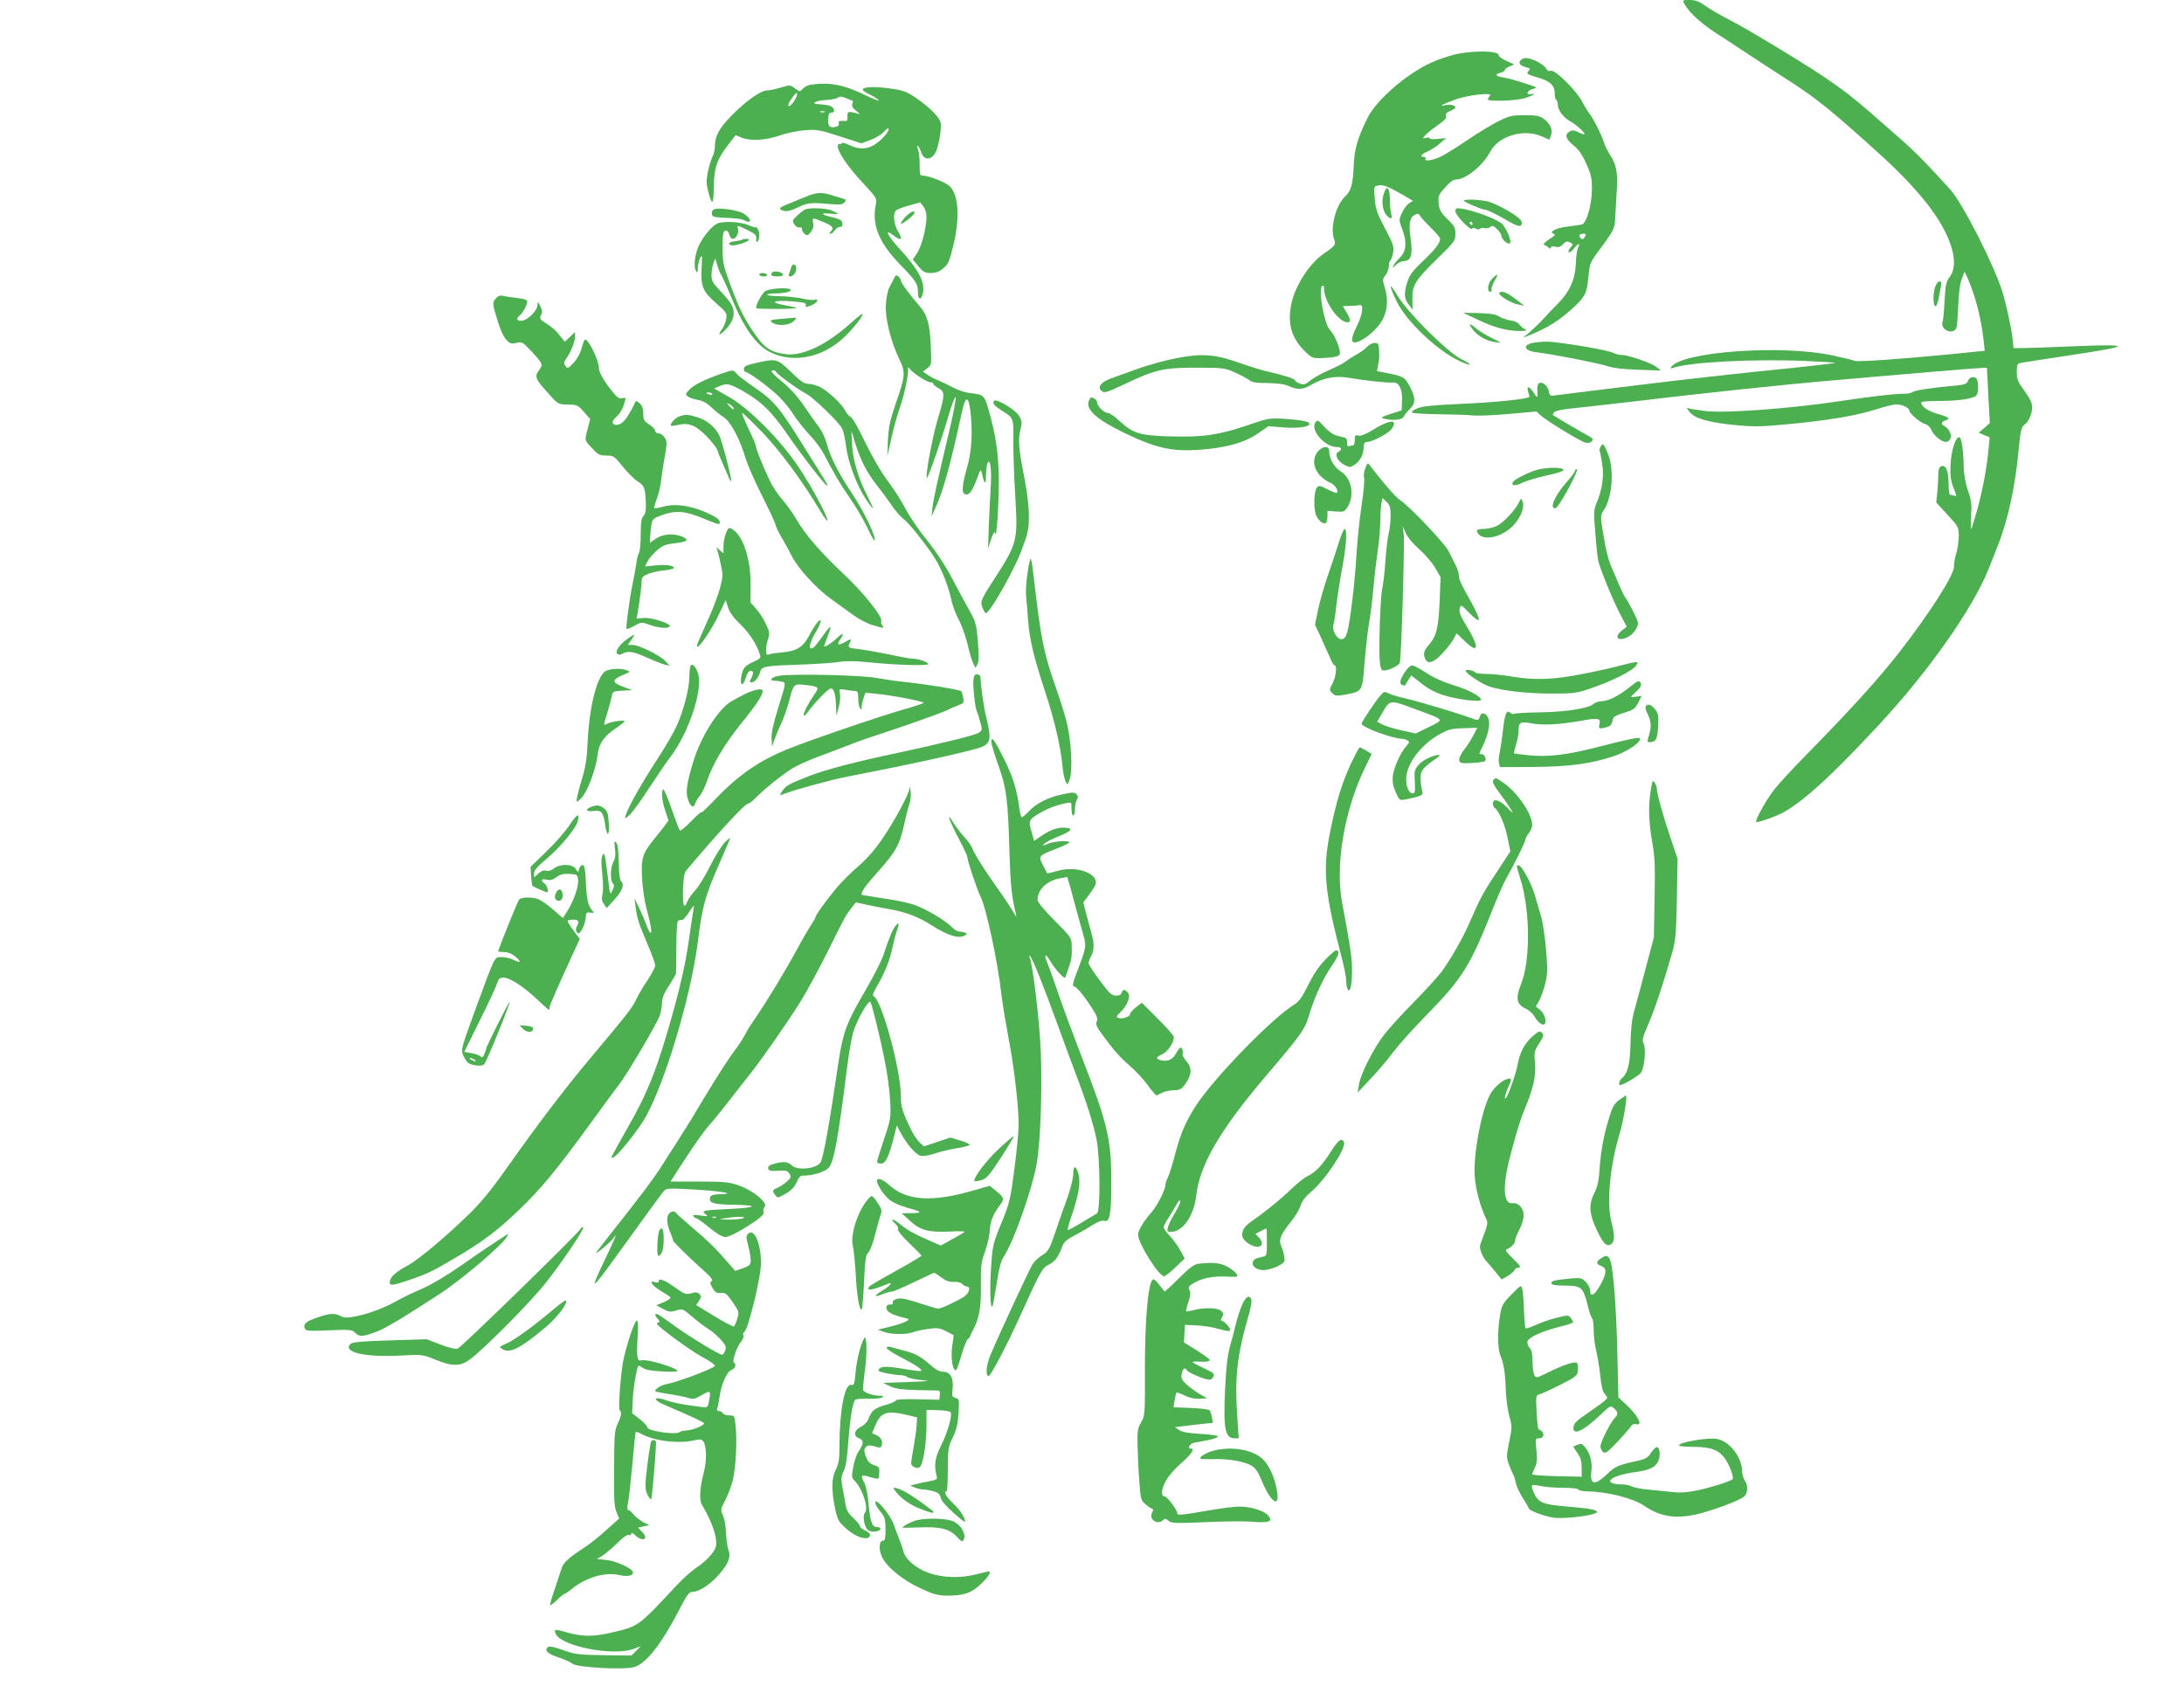 <?xml version="1.0" standalone="no"?>
<!DOCTYPE svg PUBLIC "-//W3C//DTD SVG 20010904//EN"
 "http://www.w3.org/TR/2001/REC-SVG-20010904/DTD/svg10.dtd">
<svg version="1.0" xmlns="http://www.w3.org/2000/svg"
 width="1280pt" height="988pt" viewBox="0 0 1280 988"
 preserveAspectRatio="xMidYMid meet">
<g transform="translate(0,988) scale(0.1,-0.1)"
fill="#4caf50" stroke="none">
<path d="M9871 9859 c31 -58 113 -130 233 -203 17 -11 75 -49 129 -85 54 -36
145 -95 202 -132 186 -117 268 -181 506 -394 164 -147 224 -207 314 -311 169
-197 238 -388 172 -477 -21 -28 -25 -46 -30 -137 -3 -58 -8 -115 -12 -127 -15
-46 62 -79 81 -35 4 10 9 69 11 132 3 74 10 130 21 156 l16 42 19 -41 c44
-101 79 -235 92 -358 l7 -65 -231 -23 c-267 -26 -520 -43 -531 -36 -4 3 -61
17 -126 31 -298 66 -894 23 -950 -68 -5 -8 -2 -9 9 -5 90 34 473 55 787 41 94
-4 169 -9 166 -11 -2 -2 -113 -15 -247 -29 -332 -33 -649 -69 -924 -103 -126
-16 -273 -34 -325 -40 -52 -6 -113 -14 -136 -17 -40 -6 -41 -5 -47 24 -6 32
-39 58 -58 46 -6 -3 -10 -20 -9 -38 3 -51 1 -53 -21 -18 -24 37 -44 43 -34 10
4 -13 8 -27 9 -32 2 -14 -189 -34 -419 -44 -150 -7 -210 -13 -240 -26 -26 -11
-35 -20 -27 -25 7 -4 79 -8 160 -9 81 -1 170 -4 197 -7 28 -3 122 1 210 9
l160 14 25 -23 c37 -33 231 -151 261 -159 18 -4 31 -1 39 8 9 12 5 18 -22 32
-25 13 -182 105 -207 121 -2 1 1 9 8 17 7 9 52 18 129 25 64 7 227 25 362 41
346 42 855 96 1125 119 473 42 871 75 895 75 l25 1 8 -162 9 -162 -32 -29 -33
-28 32 -14 32 -13 -6 -66 c-11 -115 -35 -242 -66 -356 -17 -60 -33 -112 -36
-115 -3 -3 -3 31 -1 75 5 67 2 92 -18 150 -15 42 -24 96 -25 135 -1 94 -12
173 -25 177 -21 7 -47 -71 -52 -157 -3 -70 0 -94 17 -139 19 -46 19 -52 6 -47
-9 3 -21 6 -26 6 -5 0 -9 31 -9 68 0 74 -16 110 -44 99 -11 -5 -16 -19 -16
-50 0 -24 -3 -71 -6 -103 l-6 -59 66 -72 c64 -69 66 -73 66 -125 0 -29 -7 -75
-15 -102 -8 -27 -14 -61 -13 -76 3 -46 -140 -271 -323 -506 -125 -159 -277
-327 -534 -589 -87 -88 -178 -187 -202 -220 -47 -62 -108 -174 -100 -182 7 -7
128 36 167 60 127 76 272 209 541 497 295 315 561 692 654 926 15 38 40 101
55 139 59 150 101 343 121 560 10 106 16 132 31 143 27 19 48 66 48 105 0 25
-12 51 -45 96 -39 53 -45 68 -45 110 0 46 2 50 28 55 15 3 155 24 311 48 341
51 336 63 -19 48 -129 -6 -258 -10 -287 -10 l-52 0 -6 58 c-8 66 -38 204 -61
277 -51 159 -230 511 -302 592 -124 138 -209 225 -294 299 -56 49 -143 125
-194 170 -156 135 -279 218 -659 444 -44 26 -96 56 -116 66 -94 49 -144 78
-182 105 -30 21 -51 29 -84 29 -42 0 -43 -1 -32 -21z"/>
<path d="M8502 9554 c-108 -31 -181 -69 -280 -143 -95 -73 -175 -157 -206
-220 -59 -118 -78 -183 -82 -280 -5 -112 -15 -149 -50 -182 -54 -50 -89 -182
-66 -248 13 -36 9 -40 -64 -91 -77 -53 -160 -180 -183 -280 -28 -119 -5 -206
73 -285 43 -43 48 -45 98 -44 29 1 67 4 83 8 26 6 30 11 27 35 -4 32 -36 102
-58 123 -33 33 -70 242 -45 257 7 5 11 -1 11 -15 0 -86 105 -222 150 -194 6 4
0 23 -15 49 l-25 42 38 1 c20 0 46 2 57 4 17 3 20 -1 18 -29 0 -19 -15 -63
-33 -98 -35 -71 -34 -99 2 -89 41 12 101 59 136 108 42 58 52 135 28 211 -14
46 -14 51 5 74 10 14 19 37 19 53 0 15 4 30 9 33 5 4 12 24 16 46 6 35 0 51
-48 142 -47 89 -55 113 -60 174 -6 72 -6 72 21 77 29 6 56 -5 145 -56 l58 -34
-24 -15 c-12 -9 -31 -34 -41 -57 -18 -40 -18 -41 4 -100 27 -72 21 -127 -17
-162 -13 -13 -30 -33 -35 -44 -10 -18 -8 -18 14 3 13 12 34 22 46 22 41 0 53
37 40 126 -13 91 -7 129 24 145 17 9 23 8 31 -6 5 -10 34 -41 63 -70 30 -29
54 -57 54 -64 0 -26 -25 -59 -100 -131 -68 -65 -80 -83 -95 -133 -18 -64 -15
-89 15 -127 l19 -25 -1 60 c-2 83 15 111 143 236 104 102 109 108 109 148 0
37 -6 47 -47 87 -39 38 -47 52 -51 92 -4 44 -1 50 37 93 28 32 48 47 65 47 57
0 157 82 200 163 49 93 198 137 304 89 l43 -19 9 25 c13 32 -4 69 -43 98 -24
17 -43 21 -110 21 -72 0 -91 -4 -150 -33 -37 -18 -117 -66 -178 -107 -60 -41
-132 -86 -159 -100 -49 -25 -107 -34 -95 -15 3 6 -1 10 -9 10 -28 0 -17 16 22
33 20 9 53 30 72 47 l35 31 -47 -5 c-27 -3 -48 -2 -48 3 0 5 -10 7 -22 3 -23
-5 -23 -5 -4 16 10 12 43 38 72 58 39 27 53 42 49 54 -4 12 3 21 25 30 16 7
30 16 30 20 0 13 -30 20 -58 14 -44 -11 -20 4 50 30 76 29 231 47 211 25 -7
-7 -13 -17 -13 -21 0 -15 169 -9 221 8 48 16 66 28 33 22 -33 -6 -25 21 8 30
32 9 32 9 -50 35 -45 15 -100 30 -122 33 -46 7 -52 19 -15 28 14 4 25 11 25
16 0 6 12 15 28 21 l27 11 -46 21 c-26 12 -46 26 -45 32 4 31 -175 31 -282 -1z"/>
<path d="M8912 9527 c-15 -17 -3 -32 32 -41 22 -5 26 -10 17 -19 -19 -19 -13
-23 54 -42 72 -21 99 -48 97 -97 0 -15 4 -30 9 -33 5 -4 9 -15 9 -27 0 -32 30
-75 70 -97 39 -22 93 -71 86 -78 -2 -3 -18 3 -35 12 -24 12 -36 13 -51 5 -31
-17 -24 -45 21 -81 30 -24 52 -54 75 -107 29 -63 34 -84 34 -151 0 -86 -30
-195 -57 -206 -9 -3 -44 -8 -77 -12 -69 -6 -123 -32 -92 -42 14 -6 11 -11 -21
-31 -21 -14 -37 -28 -35 -32 1 -5 4 -7 5 -5 2 1 11 -4 20 -12 12 -9 17 -10 17
-2 0 7 9 9 26 5 18 -5 30 -1 45 15 16 17 24 19 40 10 20 -10 20 -11 3 -30 -9
-10 -14 -22 -10 -27 4 -4 18 5 30 21 26 32 41 36 25 6 -6 -12 -12 -51 -13 -88
-3 -96 -35 -169 -104 -239 -32 -32 -76 -78 -98 -103 -23 -24 -57 -56 -75 -71
l-34 -28 40 16 c107 43 178 88 258 163 68 63 78 84 86 176 7 74 12 89 44 132
111 150 111 150 114 226 2 40 6 110 9 157 7 96 -4 149 -40 202 -13 20 -29 53
-36 74 -17 51 -57 131 -85 169 -13 17 -32 49 -44 72 -31 61 -157 186 -181 178
-13 -4 -22 1 -30 15 -13 24 -82 59 -116 60 -12 0 -26 -6 -32 -13z m376 -1036
c-8 -14 -14 -16 -24 -7 -15 14 -8 26 17 26 16 0 17 -3 7 -19z"/>
<path d="M4749 9383 c-15 -2 -35 -13 -44 -23 -17 -19 -18 -19 -46 2 -28 21
-30 21 -82 5 -30 -9 -66 -17 -81 -17 -37 0 -126 -63 -208 -147 -72 -73 -98
-121 -98 -178 0 -20 -6 -48 -14 -63 -8 -15 -20 -55 -27 -88 -10 -50 -10 -70 2
-118 8 -32 18 -58 23 -59 5 -1 10 41 10 93 1 109 19 158 87 246 l40 52 34 -14
c53 -22 140 -17 225 12 42 15 108 28 150 31 68 5 87 1 202 -36 l126 -41 54 20
c30 11 65 32 77 46 12 14 25 24 28 21 9 -10 -31 -60 -71 -88 -47 -35 -99 -38
-159 -9 -25 12 -43 16 -45 10 -2 -5 -8 -8 -13 -4 -5 3 -9 -3 -9 -13 0 -34 60
-122 145 -213 84 -90 85 -93 78 -128 -25 -118 18 -224 141 -351 95 -97 106
-115 106 -165 0 -37 13 -48 24 -20 26 67 -12 146 -135 279 -70 77 -88 119 -32
75 44 -34 56 -25 28 20 -27 43 -34 110 -12 128 7 6 41 19 76 28 l64 18 18 -23
c11 -14 19 -39 19 -63 0 -62 -29 -174 -56 -213 l-24 -36 32 -39 c28 -34 39
-40 73 -40 30 0 49 7 74 28 28 23 36 41 58 132 41 167 31 305 -25 352 -24 21
-120 58 -148 58 -23 0 -24 3 -24 64 0 36 -4 76 -10 91 -6 15 -6 24 -1 20 5 -3
15 -21 21 -40 17 -50 66 -43 88 12 17 43 31 138 25 164 -8 34 -67 92 -143 144
-53 36 -78 46 -137 54 -87 13 -153 14 -172 2 -11 -7 -1 -16 37 -35 29 -15 52
-30 52 -34 0 -4 -33 8 -74 28 -133 65 -214 80 -327 63z m-90 -88 c-18 -30 -39
-46 -39 -31 0 15 43 75 50 71 5 -3 0 -21 -11 -40z m338 -5 c2 0 2 -9 -2 -19
-4 -13 3 -25 22 -40 28 -22 28 -22 3 -15 -48 13 -55 11 -53 -19 1 -21 -2 -28
-15 -26 -32 3 -41 -1 -36 -15 3 -8 -3 -16 -16 -19 -37 -9 -48 1 -46 44 1 30 5
39 19 39 27 0 17 33 -13 41 -14 4 -41 7 -59 8 -56 2 -22 22 43 25 32 2 63 9
68 14 8 8 21 7 46 -3 19 -8 36 -15 39 -15z m-164 -67 c-7 -2 -19 -2 -25 0 -7
3 -2 5 12 5 14 0 19 -2 13 -5z"/>
<path d="M8110 8744 c-15 -43 -7 -99 16 -125 23 -26 37 -24 28 4 -4 12 -8 51
-8 86 -1 74 -18 91 -36 35z"/>
<path d="M4715 8724 c-33 -14 -79 -33 -102 -42 -49 -19 -54 -29 -17 -38 17 -5
42 2 79 20 57 28 80 30 190 20 58 -5 73 -3 84 10 11 13 11 16 0 19 -8 2 -37
11 -65 20 -70 23 -98 21 -169 -9z"/>
<path d="M8580 8704 c0 -8 108 -54 127 -54 10 0 57 -23 106 -51 67 -39 91 -49
100 -40 8 8 9 16 1 29 -17 28 -145 100 -197 112 -51 11 -137 14 -137 4z"/>
<path d="M4182 8652 c-8 -5 -12 -18 -10 -27 2 -16 15 -19 86 -22 46 -1 91 -7
102 -13 50 -27 47 8 -3 39 -36 21 -154 37 -175 23z"/>
<path d="M4720 8653 c-8 -3 -29 -19 -47 -36 -30 -28 -31 -31 -17 -53 9 -13 22
-20 30 -17 8 3 14 -1 14 -10 0 -8 7 -21 16 -28 14 -11 19 -10 36 11 13 17 18
33 14 52 -7 34 -5 34 61 6 54 -22 63 -34 41 -56 -9 -9 -9 -12 0 -12 6 0 17 9
24 20 7 11 21 20 30 20 13 0 17 6 15 22 -3 17 -14 24 -56 34 -68 15 -79 28
-18 22 26 -3 47 -4 47 -1 0 2 -16 11 -35 19 -33 14 -125 18 -155 7z"/>
<path d="M8530 8641 c0 -23 92 -118 98 -101 2 6 11 6 22 0 11 -6 21 -6 24 -1
3 5 15 7 26 4 11 -3 27 0 35 7 11 9 19 7 40 -14 14 -14 25 -31 25 -39 0 -19
36 -51 49 -43 12 8 -13 73 -42 110 -22 27 -157 79 -239 93 -34 5 -38 3 -38
-16z m100 -71 c0 -5 -2 -10 -4 -10 -3 0 -8 5 -11 10 -3 6 -1 10 4 10 6 0 11
-4 11 -10z"/>
<path d="M5309 8611 c-16 -16 -29 -35 -29 -41 0 -12 80 50 80 63 0 16 -23 6
-51 -22z"/>
<path d="M4204 8570 c-27 -11 -79 -71 -104 -121 -26 -49 -37 -129 -22 -155 10
-16 11 -14 12 16 0 19 7 46 14 59 11 20 12 13 8 -57 -6 -110 6 -140 85 -209
61 -54 65 -59 59 -92 -3 -20 -15 -48 -26 -63 -27 -36 -11 -36 22 0 34 36 48
65 48 97 0 37 -15 62 -76 127 -47 49 -54 62 -54 97 0 22 5 52 11 68 l11 28 13
-43 c7 -23 17 -48 23 -55 5 -7 33 -68 61 -137 70 -171 144 -274 225 -314 134
-67 306 -33 432 86 55 51 122 138 108 138 -4 0 -31 -21 -60 -47 -145 -132
-288 -201 -388 -189 -93 12 -129 38 -194 136 -59 89 -83 139 -144 305 -28 78
-33 102 -33 185 0 79 3 95 16 98 11 2 19 -6 23 -22 4 -15 13 -26 21 -26 19 0
38 36 30 60 -7 22 -4 22 65 -13 37 -18 44 -27 42 -46 -2 -15 0 -21 7 -17 14 9
14 56 1 76 -5 8 -10 12 -10 8 0 -4 -19 2 -42 12 -45 20 -145 26 -184 10z"/>
<path d="M4348 8475 c-3 -3 -21 -7 -39 -9 -39 -3 -50 -20 -17 -24 22 -3 98 23
98 33 0 7 -35 6 -42 0z"/>
<path d="M4637 8313 c-2 -10 -8 -26 -12 -35 -11 -26 21 -23 35 3 12 22 7 49
-9 49 -5 0 -11 -8 -14 -17z"/>
<path d="M4527 8284 c-15 -16 -5 -24 29 -24 24 0 34 4 32 13 -5 13 -50 22 -61
11z"/>
<path d="M4450 8270 c0 -5 12 -10 26 -10 14 0 23 4 19 10 -3 6 -15 10 -26 10
-10 0 -19 -4 -19 -10z"/>
<path d="M5240 8249 c-6 -13 -19 -37 -28 -54 -9 -17 -18 -61 -20 -101 -5 -82
28 -213 80 -322 36 -76 34 -96 -24 -262 -32 -95 -40 -132 -44 -210 l-4 -95 24
105 c12 58 35 138 49 178 25 69 50 185 49 226 -1 16 1 16 11 3 21 -26 99 -77
119 -77 10 0 18 -4 18 -10 0 -5 14 -16 30 -25 39 -20 39 -39 -5 -185 -31 -106
-71 -318 -63 -341 4 -12 89 231 130 374 17 59 35 104 39 100 4 -5 -12 -89 -35
-188 -74 -313 -96 -412 -101 -461 l-5 -49 21 45 c46 100 87 245 155 558 22
102 39 107 51 15 14 -115 8 -231 -14 -313 -34 -119 -39 -168 -18 -176 24 -9
41 12 69 86 23 62 24 64 31 35 15 -67 24 -71 24 -10 1 33 5 66 10 74 16 24 24
-51 17 -152 -3 -51 -8 -150 -11 -222 l-4 -130 18 55 c13 39 20 49 23 35 9 -38
22 161 22 310 -1 156 -19 274 -63 423 -23 76 -27 80 -105 88 -28 3 -73 18
-101 33 -27 15 -66 33 -85 41 -19 7 -47 22 -63 33 l-28 19 26 20 c25 20 25 21
20 133 -5 124 -21 181 -65 230 -51 58 -110 138 -110 150 0 7 -7 18 -15 25 -12
10 -17 8 -25 -11z"/>
<path d="M8744 8245 c-25 -25 -31 -77 -9 -75 6 1 9 8 7 16 -2 8 7 30 18 49 25
41 19 45 -16 10z"/>
<path d="M11340 8193 c-13 -43 -10 -108 4 -108 6 0 16 29 22 65 16 84 16 80
-1 80 -8 0 -19 -16 -25 -37z"/>
<path d="M8150 8201 c0 -8 16 -47 36 -88 56 -116 239 -290 370 -350 74 -34 80
-23 7 13 -80 40 -314 273 -371 369 -23 39 -42 64 -42 56z"/>
<path d="M4481 8171 c-24 -25 -56 -89 -48 -97 7 -7 228 -6 235 1 2 1 -29 9
-68 16 -96 17 -68 31 43 23 69 -6 84 -10 80 -22 -5 -11 -1 -13 18 -7 28 9 49
24 49 36 0 5 -7 6 -15 2 -9 -3 -44 0 -77 8 -34 7 -94 13 -134 13 -40 1 -70 4
-67 9 2 4 21 7 42 7 55 0 102 11 95 22 -10 16 -135 7 -153 -11z"/>
<path d="M8787 8164 c-11 -11 67 -61 108 -68 l39 -8 -54 41 c-52 39 -79 49
-93 35z"/>
<path d="M2907 8132 c-22 -24 -22 -30 9 -131 15 -50 36 -97 51 -112 21 -23 29
-26 59 -19 33 8 38 5 82 -42 75 -81 76 -83 51 -118 -28 -37 -22 -52 56 -137
56 -63 57 -63 113 -64 54 -1 59 -3 94 -43 l37 -42 -14 -55 c-20 -72 -20 -68
25 -116 35 -38 44 -43 84 -43 42 0 46 -3 97 -66 29 -36 68 -74 85 -85 40 -24
45 -38 49 -119 2 -49 -1 -70 -14 -84 -12 -14 -16 -39 -16 -110 0 -50 -4 -98
-10 -106 -5 -8 -13 -37 -16 -65 -4 -27 -14 -81 -22 -120 -18 -86 -40 -255 -35
-261 3 -2 23 6 46 18 41 23 42 23 90 6 54 -20 108 -23 117 -9 9 16 -106 53
-152 49 -24 -2 -43 -3 -43 -3 4 1 29 173 30 202 0 40 3 44 38 59 20 9 63 18
95 21 31 3 57 10 57 14 0 15 -50 22 -111 15 l-59 -6 14 28 c8 16 32 45 54 64
33 29 50 37 99 43 84 9 97 20 48 41 -50 20 -113 14 -154 -15 l-31 -22 0 24 c0
13 3 45 6 70 7 45 8 47 61 67 83 31 139 26 249 -20 90 -37 95 -38 92 -18 -2
15 -24 30 -83 56 -92 40 -180 52 -250 32 -25 -7 -48 -11 -50 -8 -3 2 4 26 14
54 11 27 22 76 26 109 4 33 13 97 22 143 13 75 13 86 -2 108 -8 13 -24 24 -35
24 -11 0 -20 7 -20 15 0 8 -16 25 -35 37 -30 20 -35 28 -35 64 0 28 -6 47 -20
59 -11 10 -21 16 -23 14 -2 -2 -9 -15 -15 -29 -40 -79 -67 -110 -99 -110 -29
0 -30 21 -2 46 24 22 38 46 50 86 8 28 6 30 -14 24 -19 -4 -31 4 -62 44 -49
62 -75 108 -75 135 0 42 -60 165 -80 165 -5 0 -14 -22 -21 -50 -8 -31 -26 -64
-47 -86 -33 -35 -36 -36 -48 -19 -11 15 -10 22 5 44 27 37 51 99 51 129 l0 26
-30 -29 -30 -28 -21 26 c-31 41 -49 56 -90 83 -35 22 -38 26 -28 48 9 18 7 30
-5 52 -15 28 -15 28 -16 6 0 -33 -61 -92 -94 -92 -29 0 -33 11 -10 31 19 15
44 63 44 82 0 10 -18 16 -57 20 -32 4 -69 9 -83 13 -18 4 -31 0 -43 -14z"/>
<path d="M8664 8005 c94 -45 170 -65 245 -65 40 1 43 2 26 12 -11 6 -25 19
-32 28 -7 10 -30 20 -51 22 -22 3 -51 14 -66 23 -20 13 -51 18 -119 20 l-92 2
89 -42z"/>
<path d="M4576 8011 c-61 -5 -67 -8 -52 -20 28 -23 102 -20 128 7 15 15 18 21
8 20 -8 -1 -46 -4 -84 -7z"/>
<path d="M8632 7948 c29 -38 81 -67 135 -74 36 -6 35 -4 -22 24 -33 16 -74 41
-91 55 -43 36 -52 34 -22 -5z"/>
<path d="M9000 7873 c-80 -10 -74 -49 8 -58 89 -10 372 -66 417 -82 25 -10 92
-17 175 -20 l135 -5 -28 22 c-29 23 -166 70 -205 70 -13 0 -31 4 -40 9 -24 13
-148 38 -278 56 -107 15 -119 15 -184 8z"/>
<path d="M8014 7849 c-10 -12 -39 -33 -64 -47 -25 -14 -54 -33 -65 -42 -11 -9
-54 -31 -95 -49 -41 -17 -90 -45 -109 -60 -30 -25 -39 -27 -63 -19 -15 6 -28
14 -28 18 0 10 -69 32 -155 51 -33 7 -109 30 -170 52 -146 52 -223 57 -374 27
-63 -12 -163 -40 -225 -62 -61 -22 -130 -47 -152 -55 -55 -19 -81 -47 -64 -68
18 -22 28 -20 142 34 178 85 227 96 418 96 161 0 167 -1 230 -29 36 -16 73
-37 84 -45 13 -12 41 -16 105 -16 58 -1 98 -6 125 -18 52 -23 82 -21 130 7 74
43 143 55 227 41 90 -16 227 -30 252 -27 35 4 57 -37 54 -103 l-2 -60 -65 -21
c-54 -18 -60 -22 -40 -27 50 -14 110 -8 117 11 4 9 19 29 35 44 35 33 36 64 3
128 -29 58 -41 65 -129 82 l-66 13 7 35 c7 38 8 47 5 98 -2 26 -6 32 -25 32
-13 0 -32 -9 -43 -21z"/>
<path d="M4428 7752 c-54 -12 -68 -19 -68 -34 0 -10 4 -18 10 -18 14 0 103
-63 172 -123 32 -27 79 -81 104 -120 26 -40 71 -97 100 -127 29 -30 66 -80 82
-110 61 -117 93 -172 155 -262 35 -51 81 -129 101 -172 20 -44 39 -77 41 -74
14 13 -61 171 -129 272 -82 123 -128 212 -151 298 -9 31 -29 74 -45 95 -16 21
-55 75 -86 121 -36 54 -82 105 -130 145 -55 45 -70 63 -57 66 9 2 19 -2 21 -8
4 -13 127 -103 176 -128 42 -22 191 -165 211 -204 8 -14 19 -62 24 -107 12
-93 62 -226 116 -308 20 -30 38 -54 41 -54 2 0 -11 30 -30 68 -54 104 -88 216
-92 307 l-4 80 23 -75 c30 -97 68 -170 127 -245 26 -33 65 -86 87 -118 22 -32
53 -68 70 -80 31 -23 140 -160 184 -232 38 -61 79 -165 94 -238 7 -35 27 -89
44 -118 16 -30 39 -94 51 -142 11 -49 26 -100 34 -115 l13 -26 12 22 c9 16 9
51 2 132 -8 102 -12 115 -50 183 -22 39 -68 124 -101 187 -37 71 -92 155 -144
220 -47 57 -104 141 -127 185 -23 44 -66 112 -95 151 -53 70 -99 150 -176 307
-21 43 -45 80 -53 84 -9 3 -23 20 -32 37 -20 39 -97 111 -145 137 -21 10 -51
19 -69 19 -25 0 -45 13 -103 70 -82 79 -86 80 -208 52z"/>
<path d="M4228 7690 c-98 -34 -162 -66 -188 -94 -24 -26 -24 -28 -7 -41 9 -7
35 -15 57 -19 27 -4 53 -18 78 -42 20 -20 53 -46 73 -59 42 -27 95 -126 130
-245 13 -40 55 -137 95 -215 39 -77 74 -152 78 -167 3 -15 20 -51 38 -80 17
-29 45 -80 62 -113 37 -71 141 -184 227 -246 34 -24 90 -65 126 -91 35 -26 88
-54 118 -62 65 -19 70 -20 56 -2 -6 7 -9 20 -6 27 9 24 -108 170 -225 279
-129 121 -221 227 -274 319 -21 36 -58 87 -82 114 -24 27 -57 77 -73 111 -40
83 -81 187 -81 202 0 7 -20 54 -44 103 -24 50 -40 91 -36 91 4 0 57 -51 117
-113 105 -109 237 -288 340 -461 24 -39 43 -65 43 -57 0 26 -91 196 -168 311
-104 158 -291 347 -412 415 l-85 48 30 13 c47 20 60 17 148 -33 101 -58 162
-119 251 -248 83 -121 227 -307 233 -301 5 5 13 -8 -141 237 -139 223 -173
263 -285 339 -47 32 -94 67 -103 79 -21 25 -19 25 -90 1z m-54 -119 c4 -5 -3
-7 -14 -4 -23 6 -26 13 -6 13 8 0 17 -4 20 -9z m126 -83 c0 -12 -6 -9 -26 13
-19 22 -19 22 4 8 12 -8 22 -17 22 -21z"/>
<path d="M11535 7650 c-7 -22 -20 -26 -115 -34 -117 -11 -200 -24 -213 -35 -7
-5 -28 -9 -47 -9 -44 2 -207 -17 -370 -42 -287 -44 -676 -73 -795 -59 -49 6
-94 13 -99 16 -20 12 2 -22 25 -39 36 -27 119 -47 255 -60 103 -10 149 -9 305
6 234 22 400 50 515 87 50 16 103 29 117 29 34 0 77 -20 77 -36 0 -17 65 -72
94 -80 14 -3 29 -18 36 -35 14 -32 58 -69 84 -69 27 0 39 36 21 64 -9 13 -23
27 -31 30 -20 8 -17 24 6 31 34 11 23 20 -46 40 -58 17 -94 42 -94 67 0 5 47
8 104 8 117 0 206 14 221 34 11 15 11 78 0 95 -11 18 -43 12 -50 -9z"/>
<path d="M6381 7528 c-19 -49 51 -110 214 -188 199 -95 292 -112 490 -91 130
14 225 45 296 96 l52 37 88 -7 c101 -8 177 7 146 30 -10 7 -64 15 -122 19
-105 7 -106 7 -223 -33 -175 -60 -267 -74 -457 -69 -185 5 -225 17 -306 93
-27 25 -57 45 -67 45 -22 0 -62 40 -62 62 0 13 -19 28 -36 28 -3 0 -9 -10 -13
-22z"/>
<path d="M5825 7530 c-9 -14 2 -28 44 -55 72 -45 72 -45 70 -174 -1 -64 4
-210 11 -324 16 -274 16 -276 -139 -516 -65 -100 -69 -114 -47 -155 12 -24 14
-25 28 -8 46 52 161 263 197 361 37 99 41 121 41 200 0 55 -10 137 -25 214
-35 176 -39 227 -25 286 11 45 10 54 -7 83 -21 37 -137 106 -148 88z"/>
<path d="M3980 7439 c-23 -8 -56 -46 -48 -54 2 -2 21 0 43 5 62 14 103 -2 166
-67 32 -32 60 -69 64 -83 4 -14 17 -47 30 -75 12 -27 27 -63 34 -79 6 -16 13
-27 16 -25 6 7 -53 236 -70 269 -26 49 -74 89 -129 105 -56 17 -70 17 -106 4z"/>
<path d="M7711 7406 c-36 -43 52 -146 124 -146 29 0 33 -15 8 -29 -24 -13 -4
-55 37 -76 29 -15 34 -15 56 -1 35 23 54 58 56 100 1 29 5 36 22 36 28 0 116
46 139 72 9 11 17 27 17 35 0 24 -49 10 -123 -36 -43 -26 -72 -38 -86 -34 -18
5 -21 1 -21 -26 0 -17 -4 -31 -9 -31 -5 0 -16 -2 -23 -5 -10 -4 -14 3 -13 22
0 24 -5 28 -37 34 -39 6 -65 23 -109 71 -22 25 -28 27 -38 14z"/>
<path d="M9381 7262 c-6 -10 -8 -21 -6 -24 2 -2 9 -36 15 -76 12 -76 1 -150
-36 -238 -13 -31 -14 -56 -4 -168 5 -72 13 -143 16 -159 10 -47 83 -226 126
-310 l42 -80 -27 -21 c-47 -38 -30 -66 26 -43 36 15 67 55 67 86 0 16 -53 121
-79 156 -4 6 -18 35 -31 65 -12 30 -33 78 -45 105 -13 28 -30 88 -38 135 -29
161 -29 169 -9 198 50 71 64 234 28 327 -25 64 -32 72 -45 47z"/>
<path d="M7730 7240 c-57 -57 -24 -150 70 -191 26 -12 46 -46 35 -58 -3 -2
-28 7 -55 21 -44 23 -51 24 -62 10 -16 -19 -20 -105 -8 -152 10 -35 43 -66 60
-55 6 4 10 21 10 39 l0 32 50 -4 c47 -3 50 -2 70 30 40 67 21 165 -41 204 -40
25 -69 76 -69 120 0 30 -32 32 -60 4z"/>
<path d="M8002 7136 c-8 -20 -11 -45 -7 -56 3 -11 -3 -84 -15 -162 -12 -79
-25 -208 -30 -288 -9 -162 -37 -394 -54 -455 -9 -31 -17 -40 -34 -41 -27 -2
-57 54 -47 86 4 12 8 36 10 53 8 77 28 210 46 304 20 109 25 203 10 203 -6 0
-22 -39 -37 -87 -15 -49 -44 -135 -64 -193 -20 -58 -45 -145 -55 -194 l-18
-88 36 -77 c19 -42 43 -95 53 -118 9 -24 21 -43 26 -43 15 0 8 -66 -12 -105
-20 -38 -20 -40 -1 -58 16 -17 24 -17 76 -8 101 19 100 17 113 193 7 84 19
189 27 233 8 44 19 136 25 205 6 69 18 169 26 223 8 54 14 129 14 166 0 38 3
83 6 100 l7 32 23 -22 c20 -19 24 -32 24 -83 0 -34 -5 -77 -10 -96 -6 -19 -15
-93 -20 -165 -5 -71 -14 -146 -19 -165 -11 -44 -22 -363 -14 -430 4 -39 10
-50 23 -50 29 0 87 28 94 45 9 23 29 700 23 755 l-6 45 19 -41 c10 -24 44 -64
80 -95 33 -30 75 -78 92 -108 l31 -54 -6 -149 c-7 -154 -19 -198 -67 -253 -24
-28 -29 -46 -19 -72 15 -40 51 -29 105 30 27 29 56 67 64 83 8 16 15 30 16 32
0 1 21 -18 46 -43 85 -84 91 -41 13 86 -36 59 -45 82 -40 102 7 25 7 25 57
-26 31 -32 52 -47 55 -39 3 6 -14 47 -38 90 -74 134 -79 146 -79 172 -1 14 -9
41 -20 60 -10 19 -27 54 -39 78 -21 45 -235 270 -287 302 -24 15 -106 110
-179 207 -8 11 -13 6 -23 -21z"/>
<path d="M9004 7125 c-51 -16 -127 -54 -136 -69 -15 -23 11 -27 48 -8 22 11
73 27 114 37 120 27 144 36 129 46 -20 12 -107 9 -155 -6z"/>
<path d="M9230 7119 c0 -6 -21 -34 -46 -62 -71 -79 -107 -163 -67 -155 20 4
141 228 124 228 -6 0 -11 -5 -11 -11z"/>
<path d="M8902 6935 c-22 -47 -96 -124 -135 -140 -20 -8 -52 -15 -71 -15 -42
0 -50 -9 -29 -32 35 -39 138 -14 200 50 46 47 71 111 56 145 -8 18 -10 17 -21
-8z"/>
<path d="M4255 6756 c-8 -20 -15 -54 -15 -77 l0 -42 -22 19 c-21 19 -21 19
-14 -1 4 -11 14 -50 21 -86 13 -59 12 -72 -5 -135 -10 -38 -39 -116 -65 -174
-73 -163 -76 -170 -67 -170 16 0 86 106 125 188 l40 85 14 -44 c10 -29 34 -62
73 -99 52 -50 96 -118 114 -177 6 -18 1 -24 -36 -41 -54 -24 -65 -38 -74 -90
-8 -52 10 -57 26 -7 12 38 24 50 40 40 6 -4 4 -17 -5 -36 -13 -24 -13 -29 -2
-29 19 0 44 30 52 61 8 34 29 37 240 44 88 3 187 10 220 15 40 7 96 6 160 0
170 -18 365 -24 365 -12 0 12 -60 32 -95 32 -11 0 -73 11 -137 25 -65 13 -145
27 -178 31 -51 6 -60 9 -55 23 4 9 9 22 12 29 3 7 -10 4 -31 -9 -43 -25 -55
-20 -32 13 28 40 17 43 -21 6 -31 -29 -73 -55 -73 -45 0 1 9 26 20 56 12 29
19 55 17 57 -2 2 -17 -14 -33 -37 -59 -82 -66 -89 -79 -89 -18 0 -7 39 29 100
32 55 35 86 5 50 -12 -14 -32 -46 -45 -72 -34 -68 -75 -94 -154 -101 -36 -3
-73 -8 -82 -12 -15 -6 -18 -2 -18 26 0 18 5 47 12 65 10 29 9 40 -13 86 -13
29 -39 70 -58 90 l-33 38 1 98 c3 152 -45 298 -110 332 -17 10 -21 7 -34 -24z"/>
<path d="M6037 6600 c-17 -67 -28 -175 -23 -218 3 -26 8 -85 11 -132 7 -110
35 -227 101 -426 55 -167 90 -320 101 -434 3 -36 11 -76 18 -89 12 -24 12 -24
25 14 18 54 8 229 -19 335 -12 47 -40 136 -62 198 -72 203 -90 293 -133 672
-8 69 -15 96 -19 80z"/>
<path d="M3680 6138 c-46 -32 -77 -75 -63 -89 8 -8 17 -8 31 0 34 18 65 13
143 -23 41 -18 88 -37 104 -41 l30 -7 -25 27 c-31 34 -155 95 -193 95 l-28 0
21 30 c26 36 23 37 -20 8z"/>
<path d="M9495 5979 c-38 -11 -137 -33 -220 -49 -170 -34 -283 -38 -415 -15
-47 8 -113 15 -147 15 -34 0 -64 4 -67 9 -8 12 -56 20 -56 10 0 -16 94 -78
140 -93 79 -25 221 -41 365 -41 133 0 145 2 235 33 124 43 239 101 258 130 13
20 13 22 -4 21 -11 -1 -50 -10 -89 -20z"/>
<path d="M4046 5974 c-3 -8 -6 -37 -6 -62 0 -68 -35 -202 -75 -288 -19 -42
-72 -132 -118 -202 -86 -131 -169 -279 -180 -321 -6 -23 -5 -23 25 5 17 16 69
88 115 159 47 72 102 153 123 180 108 142 191 395 161 488 -15 45 -36 64 -45
41z"/>
<path d="M8241 5951 c-34 -47 -43 -78 -24 -85 9 -4 17 -5 17 -4 1 2 10 16 19
31 l18 28 59 -46 c39 -32 82 -54 132 -70 84 -26 218 -42 218 -26 0 20 -75 59
-164 86 -56 17 -114 43 -156 71 -37 24 -74 44 -83 44 -9 0 -25 -13 -36 -29z"/>
<path d="M3540 5940 c-47 -47 -87 -214 -96 -408 -4 -99 -12 -148 -35 -224 -16
-53 -29 -104 -29 -114 0 -16 2 -16 21 2 40 36 91 170 103 268 7 60 40 105 107
149 27 18 49 35 49 40 0 9 -78 -2 -102 -15 -22 -11 -22 -14 1 63 11 35 22 78
26 96 6 31 8 32 63 35 l57 3 -53 20 c-71 26 -68 42 13 75 28 11 28 13 10 21
-40 16 -114 10 -135 -11z"/>
<path d="M4571 5920 c-47 -5 -70 -30 -29 -30 13 0 32 -3 44 -6 20 -5 20 -9
-23 -146 -31 -100 -43 -155 -41 -187 l3 -46 14 40 c8 22 26 67 42 100 15 33
35 92 45 130 23 94 27 99 90 91 86 -10 88 -12 55 -59 -36 -53 -61 -102 -61
-119 0 -7 11 0 23 17 45 61 122 140 136 140 19 0 28 -33 31 -105 l2 -55 13 49
c8 27 11 63 8 79 -6 30 -6 30 33 24 21 -4 47 -7 57 -7 13 0 17 -9 17 -42 0
-24 5 -50 10 -58 8 -12 10 -11 10 6 0 12 5 35 11 52 l11 32 61 -6 c91 -8 289
-46 280 -54 -5 -4 -60 -22 -123 -40 -132 -37 -569 -187 -680 -233 -164 -68
-282 -150 -411 -284 -49 -52 -89 -90 -89 -84 0 5 -27 -19 -59 -52 -33 -34 -63
-59 -66 -55 -4 4 -26 61 -49 128 -23 66 -45 117 -49 114 -13 -13 -7 -70 12
-126 l19 -56 -21 -30 c-12 -16 -41 -53 -65 -82 -66 -82 -75 -109 -69 -225 2
-55 14 -134 25 -175 27 -101 36 -154 23 -146 -5 4 -15 23 -21 42 -7 20 -26 64
-42 98 l-29 61 6 -50 c8 -66 19 -100 71 -221 24 -56 44 -111 44 -122 0 -11
-21 -51 -46 -89 -26 -37 -54 -86 -64 -108 -20 -46 -59 -96 -261 -336 -155
-184 -320 -401 -509 -669 -79 -112 -144 -191 -210 -255 -131 -128 -295 -266
-355 -299 -70 -37 -105 -67 -110 -94 -5 -30 11 -29 116 7 96 32 140 53 259
124 169 99 254 163 382 286 133 128 215 227 435 529 66 92 132 181 145 197 52
66 227 362 246 416 6 19 12 52 12 73 0 26 12 55 40 98 22 34 41 67 42 72 0 6
2 78 2 161 1 112 4 150 14 151 6 1 16 2 22 3 5 0 24 22 41 49 22 34 29 40 25
22 -3 -14 -16 -104 -30 -200 -18 -121 -44 -241 -85 -390 -97 -349 -149 -484
-274 -702 -35 -62 -72 -128 -81 -146 -17 -33 -17 -33 4 -22 23 12 118 129 167
205 116 181 281 722 323 1055 26 208 43 270 124 454 36 82 66 152 66 154 0 3
-14 -7 -31 -24 -17 -16 -56 -78 -86 -138 -30 -60 -70 -125 -89 -145 -18 -20
-39 -48 -45 -63 -20 -50 -28 -30 -26 66 2 67 7 100 18 113 188 223 345 393
364 393 6 0 24 14 41 31 45 48 165 144 220 177 28 16 88 44 134 61 239 92 289
110 330 123 198 65 393 134 435 153 27 13 63 29 78 34 26 10 28 14 22 44 -4
17 -9 34 -10 35 -9 10 -205 42 -350 57 -33 3 -100 13 -150 22 -91 16 -469 25
-564 13z"/>
<path d="M5706 5903 c-7 -29 9 -177 20 -195 3 -5 12 -32 19 -59 13 -47 12 -50
-9 -64 -21 -14 -224 -64 -486 -120 -233 -49 -408 -95 -502 -131 -123 -48 -142
-58 -163 -90 -17 -26 -17 -27 1 -20 66 26 296 89 389 106 376 73 722 149 778
172 51 20 57 51 32 154 -19 74 -35 185 -39 259 -1 5 -8 11 -18 13 -11 2 -18
-6 -22 -25z"/>
<path d="M9545 5848 c-61 -48 -120 -77 -159 -78 -16 0 -37 -7 -46 -15 -29 -27
-157 -47 -313 -50 -81 -1 -150 -5 -154 -9 -3 -3 -12 -1 -20 6 -23 19 -33 -3
-44 -97 -5 -48 -14 -107 -19 -132 -6 -24 -8 -54 -5 -66 l6 -23 202 1 c207 2
325 18 462 62 84 27 173 89 154 107 -6 6 -81 -10 -244 -52 -177 -46 -292 -60
-400 -49 -49 5 -91 10 -92 11 -1 1 4 24 12 51 8 26 15 62 15 79 0 54 9 59 79
46 68 -12 158 -7 290 16 98 18 114 15 105 -21 -7 -27 0 -29 46 -16 17 5 27 16
30 35 4 25 13 31 67 48 56 17 65 23 84 59 l20 40 -30 -4 c-17 -3 -31 -3 -31
-1 0 2 14 17 32 33 21 19 29 33 25 44 -9 23 -15 21 -72 -25z"/>
<path d="M4374 5816 c-27 -13 -69 -35 -92 -49 -75 -48 -172 -202 -216 -342
-41 -133 -49 -186 -34 -230 15 -45 34 -55 43 -23 4 13 16 32 26 43 10 12 27
45 38 75 41 120 106 228 221 370 74 91 110 147 110 170 0 17 -42 11 -96 -14z"/>
<path d="M8093 5807 c-29 -32 -113 -158 -113 -169 0 -20 183 -88 238 -88 9 0
24 -5 32 -10 12 -8 11 -12 -7 -32 -34 -37 -76 -129 -80 -178 -3 -32 2 -59 17
-93 21 -48 22 -49 58 -42 21 3 52 11 70 16 31 10 33 13 25 42 -4 18 -8 49 -7
71 0 39 16 59 89 109 37 26 27 30 -28 11 -26 -9 -58 -29 -73 -47 -24 -28 -26
-37 -22 -99 3 -58 1 -68 -13 -68 -25 0 -43 53 -36 105 12 84 92 184 193 241
52 29 70 34 141 36 l81 3 -23 -45 c-13 -25 -37 -63 -54 -84 -18 -23 -31 -49
-29 -60 3 -19 9 -21 73 -18 39 2 74 7 78 11 11 11 -3 41 -19 41 -18 0 -18 -2
6 47 32 67 45 129 34 160 -12 35 -43 43 -51 14 -6 -24 -11 -25 -50 -10 -62 24
-313 99 -383 115 -41 9 -87 22 -101 30 -24 12 -28 11 -46 -9z m214 -88 c163
-60 159 -55 68 -100 l-78 -38 -81 18 c-45 10 -95 25 -113 34 l-32 17 35 60
c42 70 39 70 201 9z"/>
<path d="M9645 5740 c-3 -5 0 -22 8 -37 24 -48 27 -79 13 -127 -13 -42 -13
-46 2 -46 37 0 46 18 50 92 3 63 1 77 -18 101 -22 28 -44 35 -55 17z"/>
<path d="M5810 5530 c0 -10 18 -70 40 -132 49 -136 58 -208 66 -508 6 -197 13
-266 39 -370 4 -18 0 -14 -14 12 -12 20 -51 80 -88 132 -81 113 -140 207 -154
243 -5 15 -27 45 -47 67 -21 23 -48 58 -61 79 -52 84 -31 24 34 -100 25 -47
45 -91 45 -99 0 -19 57 -190 75 -225 34 -65 103 -384 125 -584 7 -55 25 -165
40 -245 32 -161 60 -400 60 -512 0 -40 -11 -158 -25 -261 -23 -176 -27 -196
-76 -315 -50 -123 -52 -131 -61 -267 -8 -126 -4 -235 8 -222 3 2 14 62 25 132
12 81 26 137 38 154 58 82 168 392 197 551 22 126 33 428 24 655 -7 183 -49
529 -67 558 -3 5 -2 7 3 4 13 -8 77 -167 164 -407 39 -107 86 -235 105 -285
60 -156 105 -297 122 -385 21 -113 23 -420 2 -432 -8 -5 -48 -29 -89 -53 -41
-25 -78 -45 -82 -45 -3 0 6 38 22 83 43 126 54 195 41 245 -15 54 -31 54 -31
0 0 -24 -16 -88 -36 -143 -20 -55 -52 -146 -71 -203 -32 -93 -39 -106 -74
-128 -21 -13 -46 -36 -56 -51 -17 -26 -201 -421 -249 -537 -24 -56 -29 -121
-10 -121 12 0 101 168 177 335 133 292 136 298 178 319 36 19 53 43 80 113 7
18 28 36 63 54 29 15 77 42 106 61 35 22 60 32 73 28 33 -11 42 36 42 220 1
257 -20 346 -173 740 -45 116 -106 280 -135 365 -29 85 -60 172 -69 193 -19
44 -8 50 17 8 31 -53 87 -114 91 -99 2 7 11 33 20 58 17 50 19 64 17 130 -1
44 -5 50 -101 145 -60 61 -99 108 -99 120 0 63 56 115 139 129 l35 6 17 -57
c8 -32 26 -94 37 -138 12 -44 30 -109 40 -144 19 -70 19 -71 -43 -233 -18 -47
-22 -68 -13 -68 14 0 57 -51 108 -130 28 -44 34 -60 27 -76 -8 -17 -2 -31 29
-73 66 -92 104 -135 165 -188 33 -28 80 -79 104 -112 24 -34 48 -61 52 -61 4
1 18 7 32 15 14 8 44 14 67 15 36 0 46 5 68 34 39 52 43 95 11 133 -15 17 -26
35 -25 40 4 21 -2 43 -11 43 -5 0 -16 -13 -25 -30 -20 -38 -48 -53 -86 -45
-38 9 -37 18 4 37 32 15 67 68 67 100 0 7 -42 56 -94 107 l-94 94 -36 -28
c-19 -15 -34 -32 -33 -38 3 -14 -46 -32 -68 -23 -15 5 -13 10 12 34 37 35 60
89 46 110 -15 24 -34 26 -39 5 -4 -13 -14 -19 -34 -18 -24 0 -39 13 -94 88
-36 48 -66 94 -66 101 0 8 7 27 15 42 19 36 19 74 1 138 -8 28 -22 79 -31 114
l-16 63 28 37 c15 20 33 46 39 57 38 70 -99 126 -221 90 -31 -9 -58 -15 -59
-13 0 2 -11 23 -24 48 -27 53 -26 55 79 96 38 14 71 30 75 35 9 15 -84 10
-124 -6 -34 -15 -36 -15 -21 0 8 9 47 29 85 44 72 29 85 44 45 49 -42 6 -89
-8 -140 -42 l-50 -34 -16 55 c-19 63 -15 70 50 108 45 27 102 48 153 58 32 6
32 6 32 -33 0 -22 5 -40 10 -40 6 0 10 16 10 36 0 19 5 45 11 56 8 15 8 24 -3
34 -11 11 -24 11 -79 -1 -83 -17 -154 -52 -198 -99 -19 -20 -38 -36 -42 -36
-4 0 -11 21 -14 48 -17 123 -37 185 -91 295 -57 114 -74 137 -74 97z"/>
<path d="M7917 5403 c-53 -115 -87 -225 -123 -407 -43 -215 -30 -351 70 -730
14 -54 26 -115 26 -135 0 -20 4 -43 9 -50 15 -24 26 33 25 124 -2 72 -9 123
-59 390 -40 220 15 540 136 788 l38 78 -32 20 c-18 10 -35 19 -38 19 -3 0 -27
-44 -52 -97z"/>
<path d="M8752 5308 c-7 -10 2 -30 36 -75 26 -34 55 -76 66 -94 18 -30 16 -29
-23 10 -44 44 -81 54 -81 22 0 -11 4 -23 10 -26 24 -15 60 -97 75 -172 l17
-83 -29 -44 c-15 -24 -50 -76 -76 -116 -52 -78 -80 -131 -133 -255 -40 -92
-112 -218 -165 -290 -20 -27 -94 -108 -164 -180 -71 -71 -150 -159 -177 -195
-61 -80 -136 -230 -144 -289 l-7 -44 72 76 c40 42 101 113 135 159 35 46 121
142 191 213 220 225 261 291 405 655 23 58 53 125 67 150 47 83 113 215 113
228 0 8 9 25 20 39 11 14 20 36 20 48 0 63 -87 191 -167 246 -48 33 -47 33
-61 17z"/>
<path d="M9673 5238 c-13 -92 -10 -176 12 -303 14 -81 16 -142 12 -325 l-4
-225 -48 -180 c-26 -99 -56 -211 -67 -250 -14 -48 -20 -107 -22 -190 -2 -122
-16 -176 -52 -206 -13 -11 -20 -39 -9 -39 16 0 103 51 120 70 23 25 34 144 17
177 -9 16 -3 39 30 114 38 88 85 231 138 414 20 71 24 108 28 316 l4 235 -42
125 c-42 124 -80 260 -80 290 0 8 -6 23 -13 33 -11 16 -14 9 -24 -56z"/>
<path d="M5332 5264 c-3 -36 -87 -192 -160 -299 -45 -66 -92 -119 -139 -160
-40 -33 -98 -91 -131 -130 -59 -71 -122 -158 -122 -170 0 -3 -15 -30 -34 -58
-18 -29 -55 -93 -81 -142 -57 -106 -172 -296 -230 -380 -23 -33 -55 -82 -69
-110 -15 -27 -40 -66 -55 -85 -36 -47 -105 -154 -177 -273 -33 -54 -69 -115
-81 -135 -12 -20 -50 -80 -83 -132 -34 -52 -78 -122 -99 -155 -43 -66 -102
-145 -261 -347 -58 -73 -110 -140 -115 -148 -13 -21 83 59 101 84 25 37 15 11
-50 -125 -92 -191 -84 -189 67 20 207 287 259 357 275 377 16 20 22 21 169 13
164 -9 267 -26 165 -28 -38 -1 -54 -5 -59 -17 -13 -34 18 -44 141 -45 151 -3
129 -18 -36 -25 -147 -7 -161 -10 -133 -30 17 -13 14 -14 -30 -8 -35 5 -46 4
-41 -4 4 -7 12 -12 17 -12 5 0 40 -25 76 -55 45 -37 76 -55 94 -55 15 0 58 19
95 42 102 61 136 89 129 106 -3 8 0 21 7 30 19 23 -70 96 -152 124 -58 20 -84
23 -232 23 -93 0 -168 0 -168 0 0 1 33 52 74 115 81 124 123 183 173 239 17
20 54 65 82 101 73 94 84 109 133 170 74 93 234 323 304 437 36 59 105 186
153 282 102 206 108 218 142 260 l25 32 75 -16 c41 -9 99 -20 130 -25 85 -15
167 -46 234 -90 99 -64 166 -85 203 -61 11 7 10 10 -3 15 -9 3 -24 6 -34 6
-10 0 -28 12 -42 26 -37 39 -157 110 -224 132 -33 11 -114 28 -180 37 -66 10
-122 19 -124 21 -10 9 22 55 98 139 101 112 126 159 151 277 11 51 25 105 31
119 5 14 9 46 6 70 -2 24 -4 34 -5 23z m-1135 -2520 c-3 -3 -12 -4 -19 -1 -8
3 -5 6 6 6 11 1 17 -2 13 -5z m158 -4 c-11 -5 -49 -8 -85 -8 -62 1 -63 1 -20
8 68 11 130 11 105 0z"/>
<path d="M3463 5150 c-37 -15 -26 -29 16 -23 46 6 57 -8 68 -82 10 -74 26 -67
21 10 -3 56 -8 71 -27 86 -25 21 -44 23 -78 9z"/>
<path d="M3340 5047 c-25 -38 -87 -109 -138 -158 l-93 -90 4 -55 c2 -30 6 -56
8 -57 9 -6 80 -37 84 -37 14 0 2 41 -15 53 -25 17 -15 29 17 21 17 -5 34 0 54
15 23 17 41 21 77 19 45 -3 47 -4 50 -36 4 -37 -26 -124 -63 -182 l-26 -41
-57 50 c-31 27 -70 54 -85 60 -39 15 -102 14 -115 -2 -9 -11 -122 -291 -122
-303 0 -2 15 -4 34 -4 23 0 45 -9 66 -26 37 -32 33 -41 -9 -20 -16 9 -48 16
-69 16 -46 0 -34 25 -162 -323 -75 -206 -79 -221 -66 -250 7 -18 20 -38 28
-45 22 -18 84 -24 96 -9 16 19 154 358 149 364 -4 4 -137 -260 -137 -272 0 -2
-5 -16 -10 -30 -8 -22 -13 -25 -24 -16 -8 7 -32 15 -55 19 l-40 7 89 180 c50
99 95 197 102 218 10 32 15 37 40 37 37 0 120 -55 201 -132 34 -32 63 -58 64
-58 2 0 3 6 3 13 0 12 47 120 143 328 l35 76 -38 51 c-21 28 -36 53 -33 56 4
3 19 6 35 6 29 0 35 -13 19 -39 -10 -16 -4 -41 10 -41 14 0 41 60 42 94 2 27
5 31 27 27 24 -3 24 -2 9 15 -23 27 -31 65 -36 172 -3 69 -8 92 -18 92 -8 0
-17 -9 -20 -21 l-7 -21 -15 21 c-19 28 -90 29 -125 2 -16 -13 -33 -18 -47 -14
-15 4 -30 -2 -46 -17 l-25 -23 0 24 c0 18 19 40 75 87 76 63 171 178 181 218
13 52 -4 45 -46 -19z m-560 -1377 c8 -5 11 -10 5 -10 -5 0 -17 5 -25 10 -8 5
-10 10 -5 10 6 0 17 -5 25 -10z"/>
<path d="M3604 4908 c5 -34 3 -55 -8 -77 -19 -35 -21 -112 -4 -129 9 -9 8 -18
-2 -39 -15 -32 -14 -36 -30 97 -15 119 -19 133 -31 101 -6 -14 -5 -55 1 -105
5 -46 6 -97 1 -117 -6 -28 -4 -41 9 -58 l16 -23 47 52 c46 52 58 85 36 107 -7
7 -12 52 -13 112 -1 70 -5 104 -15 113 -11 11 -12 6 -7 -34z"/>
<path d="M8890 4802 c0 -5 9 -35 19 -68 59 -181 62 -479 7 -618 -35 -86 -29
-122 27 -148 20 -10 43 -31 52 -48 18 -34 50 -56 60 -39 11 17 -5 61 -30 81
l-24 19 19 32 c10 18 26 62 36 100 14 59 15 84 5 202 -6 74 -19 163 -30 197
-10 35 -26 90 -36 123 -18 64 -73 166 -93 173 -6 2 -12 0 -12 -6z"/>
<path d="M3258 4646 c-8 -20 -8 -30 0 -38 19 -19 44 -1 40 29 -4 36 -25 40
-40 9z"/>
<path d="M5248 4453 c-17 -21 -39 -74 -68 -164 -11 -36 -63 -138 -115 -226
-102 -174 -125 -236 -150 -403 -54 -369 -88 -557 -105 -591 -21 -39 -137 -52
-170 -19 -22 22 -48 25 -103 9 -28 -7 -37 -15 -35 -27 3 -14 13 -16 58 -14 47
3 57 0 67 -17 11 -18 9 -24 -14 -45 -15 -14 -40 -30 -55 -37 -32 -13 -33 -18
-14 -44 13 -18 15 -17 61 9 34 20 52 40 64 67 13 32 21 39 44 39 52 0 122 22
143 45 32 34 55 162 110 599 9 70 24 157 33 191 20 72 92 200 103 182 10 -20
58 -213 84 -347 14 -69 28 -172 31 -230 5 -103 4 -108 -36 -227 -23 -68 -41
-127 -41 -133 0 -5 11 -10 24 -10 26 0 46 41 76 159 l16 65 23 -44 c33 -63 88
-127 116 -134 14 -4 50 2 83 13 32 11 90 25 128 31 38 6 73 15 77 19 4 4 -20
16 -53 26 l-60 18 -78 -26 -77 -26 -27 25 c-14 15 -35 45 -46 68 -55 114 -62
138 -62 201 0 154 -114 571 -161 587 -7 2 1 24 20 57 44 73 77 155 91 225 7
33 18 78 26 99 16 46 14 55 -8 30z"/>
<path d="M7765 4253 c-37 -38 -70 -89 -99 -148 -35 -71 -52 -95 -83 -114 -136
-86 -475 -436 -577 -596 -55 -85 -88 -163 -116 -269 -16 -64 -37 -130 -45
-146 -8 -16 -15 -36 -15 -45 0 -29 -48 -123 -83 -162 -43 -49 -77 -105 -77
-128 0 -52 121 -245 153 -245 7 0 36 24 66 52 l54 52 -24 45 c-13 25 -41 63
-61 85 -21 21 -38 46 -38 53 0 8 13 33 29 56 15 23 36 58 46 77 11 20 20 29
23 22 2 -7 -12 -39 -31 -70 -20 -32 -39 -70 -42 -85 -6 -24 -4 -27 17 -27 70
0 135 93 149 213 20 178 137 380 395 685 236 278 240 283 274 396 29 93 76
193 127 268 41 60 48 88 22 88 -5 0 -34 -26 -64 -57z"/>
<path d="M3065 3850 c21 -23 60 -23 60 0 0 10 -13 16 -40 18 l-39 3 19 -21z"/>
<path d="M8980 3804 c-46 -41 -73 -94 -85 -162 -7 -43 -46 -158 -64 -189 -19
-33 -12 9 9 56 23 49 21 56 -9 46 -33 -10 -80 -54 -100 -94 -50 -97 -96 -345
-88 -471 4 -78 33 -185 69 -257 8 -17 6 -33 -10 -75 -11 -29 -23 -63 -27 -75
-6 -22 15 -75 41 -100 7 -8 29 -33 49 -58 l36 -44 36 21 c19 12 37 27 40 35 3
7 11 13 19 13 22 0 17 9 -33 58 -34 32 -43 47 -33 50 25 8 50 34 50 52 0 9 11
38 25 64 14 26 25 63 25 82 0 43 -31 77 -67 72 -53 -6 -58 100 -13 272 41 158
60 217 90 290 47 113 63 185 56 261 -5 61 -4 69 25 114 27 42 29 50 16 62 -13
13 -20 10 -57 -23z"/>
<path d="M9491 3434 c-27 -19 -40 -39 -56 -92 -33 -100 -53 -206 -60 -311 -4
-71 -12 -105 -30 -142 -39 -76 -31 -135 33 -257 26 -48 45 -60 67 -42 19 16
19 53 -1 129 -29 115 -8 333 51 526 21 70 44 216 34 214 -2 0 -19 -12 -38 -25z"/>
<path d="M5850 3143 c-68 -64 -140 -158 -140 -184 0 -4 17 -2 38 3 33 9 46 23
119 134 44 68 77 124 73 124 -5 0 -45 -35 -90 -77z"/>
<path d="M7805 3138 c-56 -88 -92 -126 -139 -150 -23 -11 -64 -44 -93 -72 -60
-59 -157 -138 -225 -185 -50 -33 -68 -57 -68 -89 0 -44 99 -94 114 -56 4 11
-1 25 -15 40 l-21 22 30 16 c17 9 32 16 34 16 2 0 3 -36 3 -80 0 -78 -1 -81
-25 -86 -44 -10 -50 -13 -57 -30 -9 -25 23 -49 65 -48 21 1 57 11 81 23 39 21
43 25 38 54 -2 18 -10 46 -18 64 -16 38 -4 67 61 148 22 28 46 67 52 88 8 26
28 53 59 79 85 71 209 257 196 293 -12 28 -32 15 -72 -47z"/>
<path d="M5140 2958 c1 -26 47 -93 80 -115 18 -13 59 -30 89 -39 96 -26 103
-33 36 -34 l-60 -1 47 -43 c61 -57 111 -70 234 -64 52 3 92 2 87 -2 -4 -5 -38
-24 -74 -44 l-66 -36 -59 26 c-93 40 -136 64 -181 101 -42 34 -61 33 -24 -1
11 -10 17 -24 14 -31 -3 -8 25 -42 66 -81 39 -37 71 -70 71 -74 0 -3 -67 -43
-150 -89 -82 -45 -153 -87 -156 -92 -17 -27 12 -23 109 16 34 14 15 -11 -30
-38 -53 -32 -53 -44 0 -22 20 8 44 15 53 15 10 0 68 25 130 55 63 30 116 55
119 55 4 0 22 -12 42 -27 26 -20 46 -27 73 -26 23 1 43 -4 50 -13 7 -8 19 -14
26 -14 24 0 15 -38 -13 -58 -39 -26 -137 -72 -154 -72 -8 0 -54 14 -104 30
-49 17 -101 30 -115 30 -30 0 -55 -14 -47 -27 3 -5 -4 -9 -16 -9 -15 1 -22 -5
-22 -19 0 -22 30 -40 95 -56 44 -11 44 -11 20 -24 -14 -8 -56 -22 -95 -31
l-70 -17 35 -13 c44 -16 130 -17 167 -3 15 6 56 15 91 20 55 8 68 6 105 -12
23 -12 43 -23 45 -24 2 -1 -2 -29 -7 -62 -11 -73 4 -161 25 -140 3 3 17 43 30
88 13 46 30 86 36 91 7 4 13 11 13 15 1 4 7 19 14 31 40 73 52 136 50 267 -1
117 1 137 24 200 14 39 27 95 28 125 3 53 20 95 61 149 25 33 23 42 -22 79
l-39 32 -88 -25 c-248 -73 -398 -64 -501 29 -40 36 -72 47 -72 24z"/>
<path d="M5081 2844 c-59 -74 -99 -207 -82 -271 5 -21 12 -92 16 -158 6 -125
22 -218 35 -210 4 2 10 75 14 161 6 132 10 159 25 173 10 9 28 56 40 106 13
50 27 102 33 117 8 22 5 33 -18 67 -14 23 -30 41 -35 41 -4 0 -17 -12 -28 -26z"/>
<path d="M3922 2768 c-18 -18 -14 -67 8 -115 10 -24 17 -43 14 -43 -7 0 100
-106 176 -173 48 -43 61 -60 51 -66 -11 -7 -10 -14 5 -40 16 -26 24 -31 49
-29 26 3 34 -4 69 -54 38 -55 39 -59 27 -97 -6 -22 -15 -42 -20 -45 -4 -3 -56
24 -114 60 l-107 65 17 25 c14 22 14 27 2 40 -11 11 -22 12 -48 4 -31 -8 -39
-6 -96 35 -61 44 -95 56 -95 34 0 -6 -9 -8 -20 -4 -49 15 -9 -30 59 -67 17 -9
31 -21 31 -25 0 -4 -19 -16 -42 -26 l-42 -17 39 -21 c34 -18 44 -20 77 -10 38
12 39 11 96 -37 31 -27 73 -58 92 -70 20 -12 52 -39 73 -62 31 -35 35 -44 27
-65 -5 -14 -13 -25 -18 -25 -17 0 -185 102 -273 165 -50 37 -97 69 -105 72
-19 7 -18 -6 3 -29 9 -11 11 -18 5 -18 -7 0 -12 -4 -12 -8 0 -14 193 -156 269
-197 41 -22 73 -44 71 -50 -5 -15 -216 -95 -290 -109 -29 -6 -68 -32 -59 -40
3 -3 37 -10 75 -16 38 -5 88 -15 110 -21 38 -12 45 -10 88 15 51 30 54 27 40
-43 -7 -32 -7 -32 -53 -26 -101 13 -158 24 -200 39 -66 24 -78 3 -15 -24 156
-67 235 -103 240 -111 7 -11 -63 -41 -103 -43 -18 -1 -35 -5 -39 -9 -19 -19
-192 6 -190 28 0 6 -19 28 -44 47 l-45 35 3 69 c2 62 15 148 28 196 5 17 7 17
31 1 17 -12 54 -18 114 -21 49 -3 89 -2 89 2 0 19 -175 72 -210 63 -26 -7 -30
18 -23 135 4 68 3 98 -5 98 -14 0 -67 -163 -82 -251 -15 -91 -27 -270 -18
-275 13 -8 9 -36 -12 -79 -18 -37 -20 -63 -21 -261 -2 -179 1 -226 14 -256
l16 -38 -75 -67 c-41 -38 -101 -85 -132 -105 -89 -58 -121 -87 -131 -121 -5
-18 -24 -72 -40 -121 -17 -49 -29 -91 -27 -94 3 -2 22 12 42 32 20 20 41 36
45 36 4 0 20 11 36 24 82 69 198 104 281 85 49 -11 82 -5 82 15 0 22 -97 67
-156 73 l-55 6 32 19 c17 11 56 44 86 73 33 34 59 52 68 49 9 -4 15 -1 15 7 0
8 9 4 23 -9 43 -41 82 -24 42 18 l-26 27 33 7 33 7 -37 19 c-20 11 -45 31 -56
45 -11 14 -24 25 -30 25 -6 0 -7 14 -2 38 5 20 16 123 26 227 9 105 18 191 20
193 1 2 17 -4 34 -13 81 -42 218 -58 312 -36 29 7 40 5 49 -6 20 -23 22 -113
5 -178 -25 -97 -29 -166 -12 -195 41 -67 76 -150 81 -195 6 -45 4 -54 -24 -93
-18 -23 -55 -58 -84 -76 -29 -19 -81 -65 -116 -102 -229 -246 -227 -244 -371
-279 -125 -30 -188 -29 -290 1 -57 17 -64 15 -54 -10 28 -73 332 -134 455 -91
l44 16 -27 -27 -27 -27 -161 2 c-143 2 -169 5 -229 26 -75 27 -97 30 -106 15
-11 -18 12 -36 72 -55 32 -11 67 -27 78 -36 26 -22 297 -37 360 -20 71 19 161
133 270 344 42 82 54 97 74 97 37 0 105 44 155 102 56 64 71 104 55 144 -6 16
-12 61 -14 101 -1 39 -10 85 -18 102 -15 30 -14 34 14 89 16 31 35 82 43 112
18 72 27 227 18 315 -7 70 -7 70 -37 69 -16 0 -34 5 -38 13 -4 7 -15 13 -24
13 -9 0 -13 6 -10 14 3 7 9 35 13 62 11 81 43 154 70 164 24 10 32 34 15 45
-12 7 20 98 44 124 9 11 15 27 12 35 -3 8 -2 16 4 18 22 7 99 320 99 405 0
115 -40 207 -75 172 -13 -12 -13 -21 0 -69 8 -30 15 -69 15 -85 0 -27 -5 -33
-46 -48 l-45 -16 -32 37 c-78 91 -128 140 -217 215 -52 44 -96 84 -98 88 -5
13 -26 11 -40 -3z"/>
<path d="M3403 2678 c-20 -33 -701 -696 -720 -702 -14 -4 -50 4 -102 24 l-81
31 -216 -7 c-165 -5 -219 -10 -230 -21 -48 -48 84 -79 292 -68 128 7 129 7
206 -24 96 -39 142 -40 196 -3 68 45 354 332 443 444 95 118 235 325 227 334
-4 3 -10 0 -15 -8z"/>
<path d="M3865 2670 c-12 -20 -18 -150 -7 -150 20 0 32 37 32 99 0 56 -10 76
-25 51z"/>
<path d="M2897 2596 c-43 -28 -134 -90 -203 -139 -73 -51 -162 -104 -216 -128
-51 -22 -116 -53 -144 -69 -80 -45 -164 -77 -240 -93 -58 -12 -73 -12 -96 -1
-37 19 -64 18 -135 -7 -69 -23 -87 -38 -77 -64 7 -16 19 -17 141 -12 124 5
136 4 154 -14 25 -25 44 -24 121 4 54 20 139 70 373 222 128 83 371 289 396
337 5 10 8 17 7 17 -2 -1 -38 -25 -81 -53z"/>
<path d="M9382 2504 c-29 -20 -28 -32 3 -44 31 -12 32 -37 4 -93 -38 -75 -69
-98 -69 -52 0 14 -12 37 -26 52 -24 24 -29 25 -97 19 -88 -9 -109 -14 -104
-29 3 -8 31 -12 81 -12 94 0 105 -10 131 -115 9 -38 21 -73 26 -76 5 -3 9 -34
9 -69 0 -35 7 -90 15 -122 8 -32 19 -98 24 -146 6 -61 14 -94 27 -108 17 -19
17 -21 1 -37 -10 -9 -55 -42 -100 -73 -64 -43 -83 -61 -85 -82 -7 -56 59 -25
170 82 46 44 48 44 68 26 25 -23 25 -33 1 -59 -26 -29 -81 -139 -81 -164 0
-11 7 -25 15 -32 13 -11 26 -2 86 61 38 41 74 81 79 91 6 10 17 14 30 11 43
-11 7 55 -64 119 l-41 38 -6 257 c-6 264 -22 483 -40 541 -12 36 -24 39 -57
16z"/>
<path d="M7022 2473 c-24 -3 -51 -24 -113 -85 -44 -44 -82 -79 -84 -77 -2 2
-17 21 -33 41 -22 28 -32 35 -39 25 -26 -33 -43 -245 -43 -518 1 -271 0 -277
-22 -315 -20 -34 -23 -51 -21 -134 1 -52 5 -146 10 -208 7 -106 10 -115 35
-137 15 -13 32 -25 39 -27 9 -3 9 -9 1 -24 -21 -40 33 -75 66 -42 9 9 16 8 30
-5 17 -15 38 -16 223 -8 112 5 234 6 271 2 37 -4 76 -3 88 1 20 7 20 9 5 32
-20 30 -100 56 -172 56 -27 0 -98 -9 -158 -19 -172 -30 -205 -34 -205 -21 0
20 -60 100 -75 100 -25 0 -17 52 14 101 15 25 56 70 90 99 56 50 75 80 51 80
-23 0 -8 29 18 34 15 3 53 10 85 16 32 7 57 16 55 21 -2 6 -48 12 -102 15 -69
4 -106 10 -124 22 l-26 17 54 7 c30 4 81 10 112 13 l57 6 -6 32 c-3 18 -10 36
-14 42 -5 5 -55 11 -110 13 l-101 4 6 41 c4 23 9 43 11 45 2 2 24 -5 49 -17
30 -15 59 -21 88 -19 l43 3 -40 22 c-22 13 -57 38 -78 56 -32 30 -36 38 -31
66 7 32 18 39 30 20 7 -12 74 -42 116 -53 21 -5 30 -2 38 14 10 19 5 23 -54
51 -37 17 -66 33 -66 36 0 2 12 4 28 3 47 -3 72 0 72 9 0 5 -34 30 -75 56
l-76 47 3 52 3 51 65 -3 c36 -1 96 -10 133 -21 53 -14 67 -16 67 -5 0 14 -38
54 -52 54 -4 0 -3 9 4 20 11 16 10 23 -5 37 -19 19 -105 21 -167 3 -19 -5 -36
-8 -38 -5 -2 2 3 26 13 54 12 37 14 55 6 70 -9 17 -6 22 22 39 48 30 116 44
195 40 69 -3 71 -2 58 17 -7 11 -32 30 -56 43 -43 21 -84 25 -168 15z"/>
<path d="M8858 2293 c-51 -53 -57 -63 -67 -124 -15 -89 -14 -193 2 -232 20
-47 29 -101 32 -204 2 -50 11 -119 21 -153 17 -60 16 -66 -1 -151 -17 -85 -17
-91 0 -136 10 -27 21 -52 25 -58 4 -5 10 -26 14 -45 3 -20 22 -60 41 -90 19
-30 35 -57 35 -61 0 -12 94 -47 146 -54 71 -9 254 15 254 34 0 12 -49 21 -173
31 -143 12 -169 22 -195 76 -12 24 -17 46 -12 49 5 3 28 1 52 -5 24 -5 82 -10
131 -10 51 0 87 -4 87 -10 0 -5 24 -10 53 -11 114 -1 269 -40 333 -84 101 -70
200 -81 344 -41 95 27 201 68 237 91 27 18 31 68 8 99 -8 11 -15 36 -15 55 -1
80 -73 173 -145 187 -56 10 -225 -18 -225 -38 0 -4 38 -8 84 -8 95 0 142 -15
178 -58 30 -36 63 -121 52 -132 -15 -13 -129 -49 -211 -66 -52 -11 -98 -14
-138 -9 -33 3 -96 10 -140 14 -44 4 -90 13 -102 19 -12 7 -37 12 -55 12 -124
1 -75 51 69 71 94 13 126 29 143 68 14 34 6 85 -13 79 -7 -3 -21 -18 -32 -35
-15 -24 -31 -34 -70 -43 -123 -27 -139 -34 -183 -77 -77 -73 -105 -68 -95 18
6 52 -8 102 -38 138 -17 21 -23 22 -44 13 l-25 -11 25 -37 c19 -27 25 -50 25
-88 l0 -51 -145 3 c-80 2 -145 7 -145 11 0 4 7 22 16 40 12 25 14 47 9 101 -7
66 -6 70 13 70 37 0 37 39 0 52 -4 2 -10 47 -12 102 -5 95 -5 98 17 104 12 3
67 28 122 56 94 48 100 53 103 85 2 18 -1 38 -6 43 -12 12 -88 -15 -180 -61
-54 -27 -59 -28 -69 -12 -6 10 -11 46 -11 80 0 44 -5 68 -17 81 -9 10 -15 27
-13 37 4 24 83 60 185 86 46 11 83 23 83 27 0 3 -6 15 -14 25 -13 18 -16 18
-81 2 -38 -9 -93 -28 -123 -42 -30 -14 -58 -23 -61 -20 -3 3 -7 50 -9 104 -2
55 -6 111 -10 125 -7 26 -7 26 -64 -31z"/>
<path d="M7280 2233 c-12 -27 -28 -77 -37 -113 -8 -36 -24 -96 -35 -134 -14
-50 -22 -121 -28 -251 -11 -229 0 -285 56 -285 l24 0 -7 103 c-18 256 -5 376
68 629 10 36 16 73 13 82 -11 29 -33 17 -54 -31z"/>
<path d="M3245 2207 c-112 -95 -227 -179 -272 -199 -24 -10 -43 -21 -43 -23 0
-2 9 -9 20 -15 42 -22 107 12 251 134 64 54 125 134 117 154 -1 5 -34 -18 -73
-51z"/>
<path d="M5064 2035 c-21 -37 -43 -125 -50 -201 -6 -66 -9 -75 -25 -71 -38 10
-69 -151 -69 -356 0 -80 -4 -105 -21 -140 -26 -50 -27 -118 -5 -227 15 -69 20
-78 63 -117 48 -43 102 -66 129 -56 23 9 16 30 -16 43 -16 7 -30 18 -30 25 0
7 -17 28 -37 46 -25 22 -40 44 -45 68 -3 20 -12 67 -19 104 -11 61 -10 72 6
105 12 25 20 78 26 162 11 148 27 248 43 257 6 4 40 6 76 5 36 -1 72 2 80 8
12 7 8 10 -17 10 -35 0 -84 16 -93 31 -3 5 0 50 7 101 17 112 14 234 -3 203z"/>
<path d="M5196 1981 c-3 -5 33 -30 82 -55 94 -49 129 -73 120 -81 -2 -3 -43 2
-89 10 -105 18 -143 19 -158 1 -9 -11 0 -15 46 -25 31 -6 68 -11 83 -11 14 0
31 -5 36 -10 6 -6 42 -14 80 -18 63 -6 57 -7 -76 -12 l-145 -5 40 -19 c37 -19
82 -23 288 -26 5 0 7 -12 5 -27 l-3 -27 -127 3 c-77 2 -128 -1 -128 -7 0 -5
-26 -17 -59 -26 -62 -17 -85 -35 -101 -82 -6 -17 -24 -36 -43 -45 -42 -21 -48
-55 -12 -69 29 -11 28 -32 -5 -80 -10 -14 -23 -53 -29 -87 -11 -57 -10 -64 8
-82 45 -45 83 -160 61 -186 -18 -21 -3 -93 22 -106 22 -12 68 -4 68 11 0 6 -9
10 -20 10 -29 0 -40 31 -49 133 -4 51 -15 106 -24 124 -25 48 -22 52 30 37 25
-8 48 -12 51 -10 2 3 5 19 5 37 2 28 -2 33 -32 43 -26 9 -36 21 -47 51 -11 34
-11 42 1 54 11 12 21 12 50 4 29 -9 37 -9 41 2 10 25 -1 50 -28 63 l-27 12 20
48 c32 76 67 87 189 58 l55 -13 -3 -49 c-2 -27 -10 -84 -18 -128 -8 -43 -14
-84 -14 -92 0 -18 33 -35 49 -24 20 12 40 132 41 241 l0 96 66 -2 c36 -1 69
-6 74 -11 14 -14 -14 -115 -55 -197 -37 -75 -42 -116 -24 -186 3 -11 -10 -17
-46 -23 -27 -4 -63 -12 -80 -17 l-30 -8 28 -12 c16 -6 38 -11 50 -11 12 0 38
-5 58 -10 28 -8 38 -17 42 -38 4 -17 32 -51 78 -91 56 -50 70 -59 64 -40 -10
32 -35 66 -79 108 -33 32 -47 61 -28 61 4 0 7 57 7 128 0 119 2 131 29 187 22
46 30 79 34 143 4 80 4 83 -18 89 -20 5 -22 11 -17 52 7 63 -13 101 -54 101
-22 0 -45 12 -77 41 -58 50 -88 67 -161 85 -31 8 -63 17 -73 20 -9 3 -19 1
-22 -5z"/>
<path d="M3817 1433 c-6 -9 -23 -130 -32 -220 -4 -47 -2 -70 10 -94 9 -17 19
-29 21 -26 7 7 33 330 28 339 -6 10 -21 10 -27 1z"/>
<path d="M7117 1379 c-42 -10 -91 -38 -82 -48 4 -3 37 -4 74 -3 83 4 186 -13
227 -39 23 -14 39 -38 60 -90 49 -119 102 -160 90 -68 -10 76 -44 156 -82 194
-56 57 -179 80 -287 54z"/>
<path d="M5270 1115 c30 -30 68 -55 118 -76 41 -17 77 -28 80 -25 3 3 3 7 1 9
-127 97 -193 136 -229 137 -8 0 5 -19 30 -45z"/>
<path d="M5130 1074 c0 -11 13 -35 30 -54 26 -31 29 -42 30 -102 0 -52 -3 -68
-14 -68 -24 0 -28 -48 -7 -94 26 -59 122 -138 230 -187 71 -33 97 -40 151 -41
97 -1 146 16 201 70 43 41 61 72 43 72 -3 0 -34 -7 -68 -16 -96 -26 -207 -22
-290 10 -74 28 -132 80 -142 126 -3 14 -14 45 -24 70 -10 25 -25 65 -34 90
-20 55 -106 156 -106 124z"/>
<path d="M5373 970 c-28 -6 -83 -35 -83 -43 0 -2 44 -1 98 1 121 5 176 -8 219
-54 30 -32 33 -33 42 -16 15 28 -16 83 -59 104 -37 19 -154 23 -217 8z"/>
</g>
</svg>
